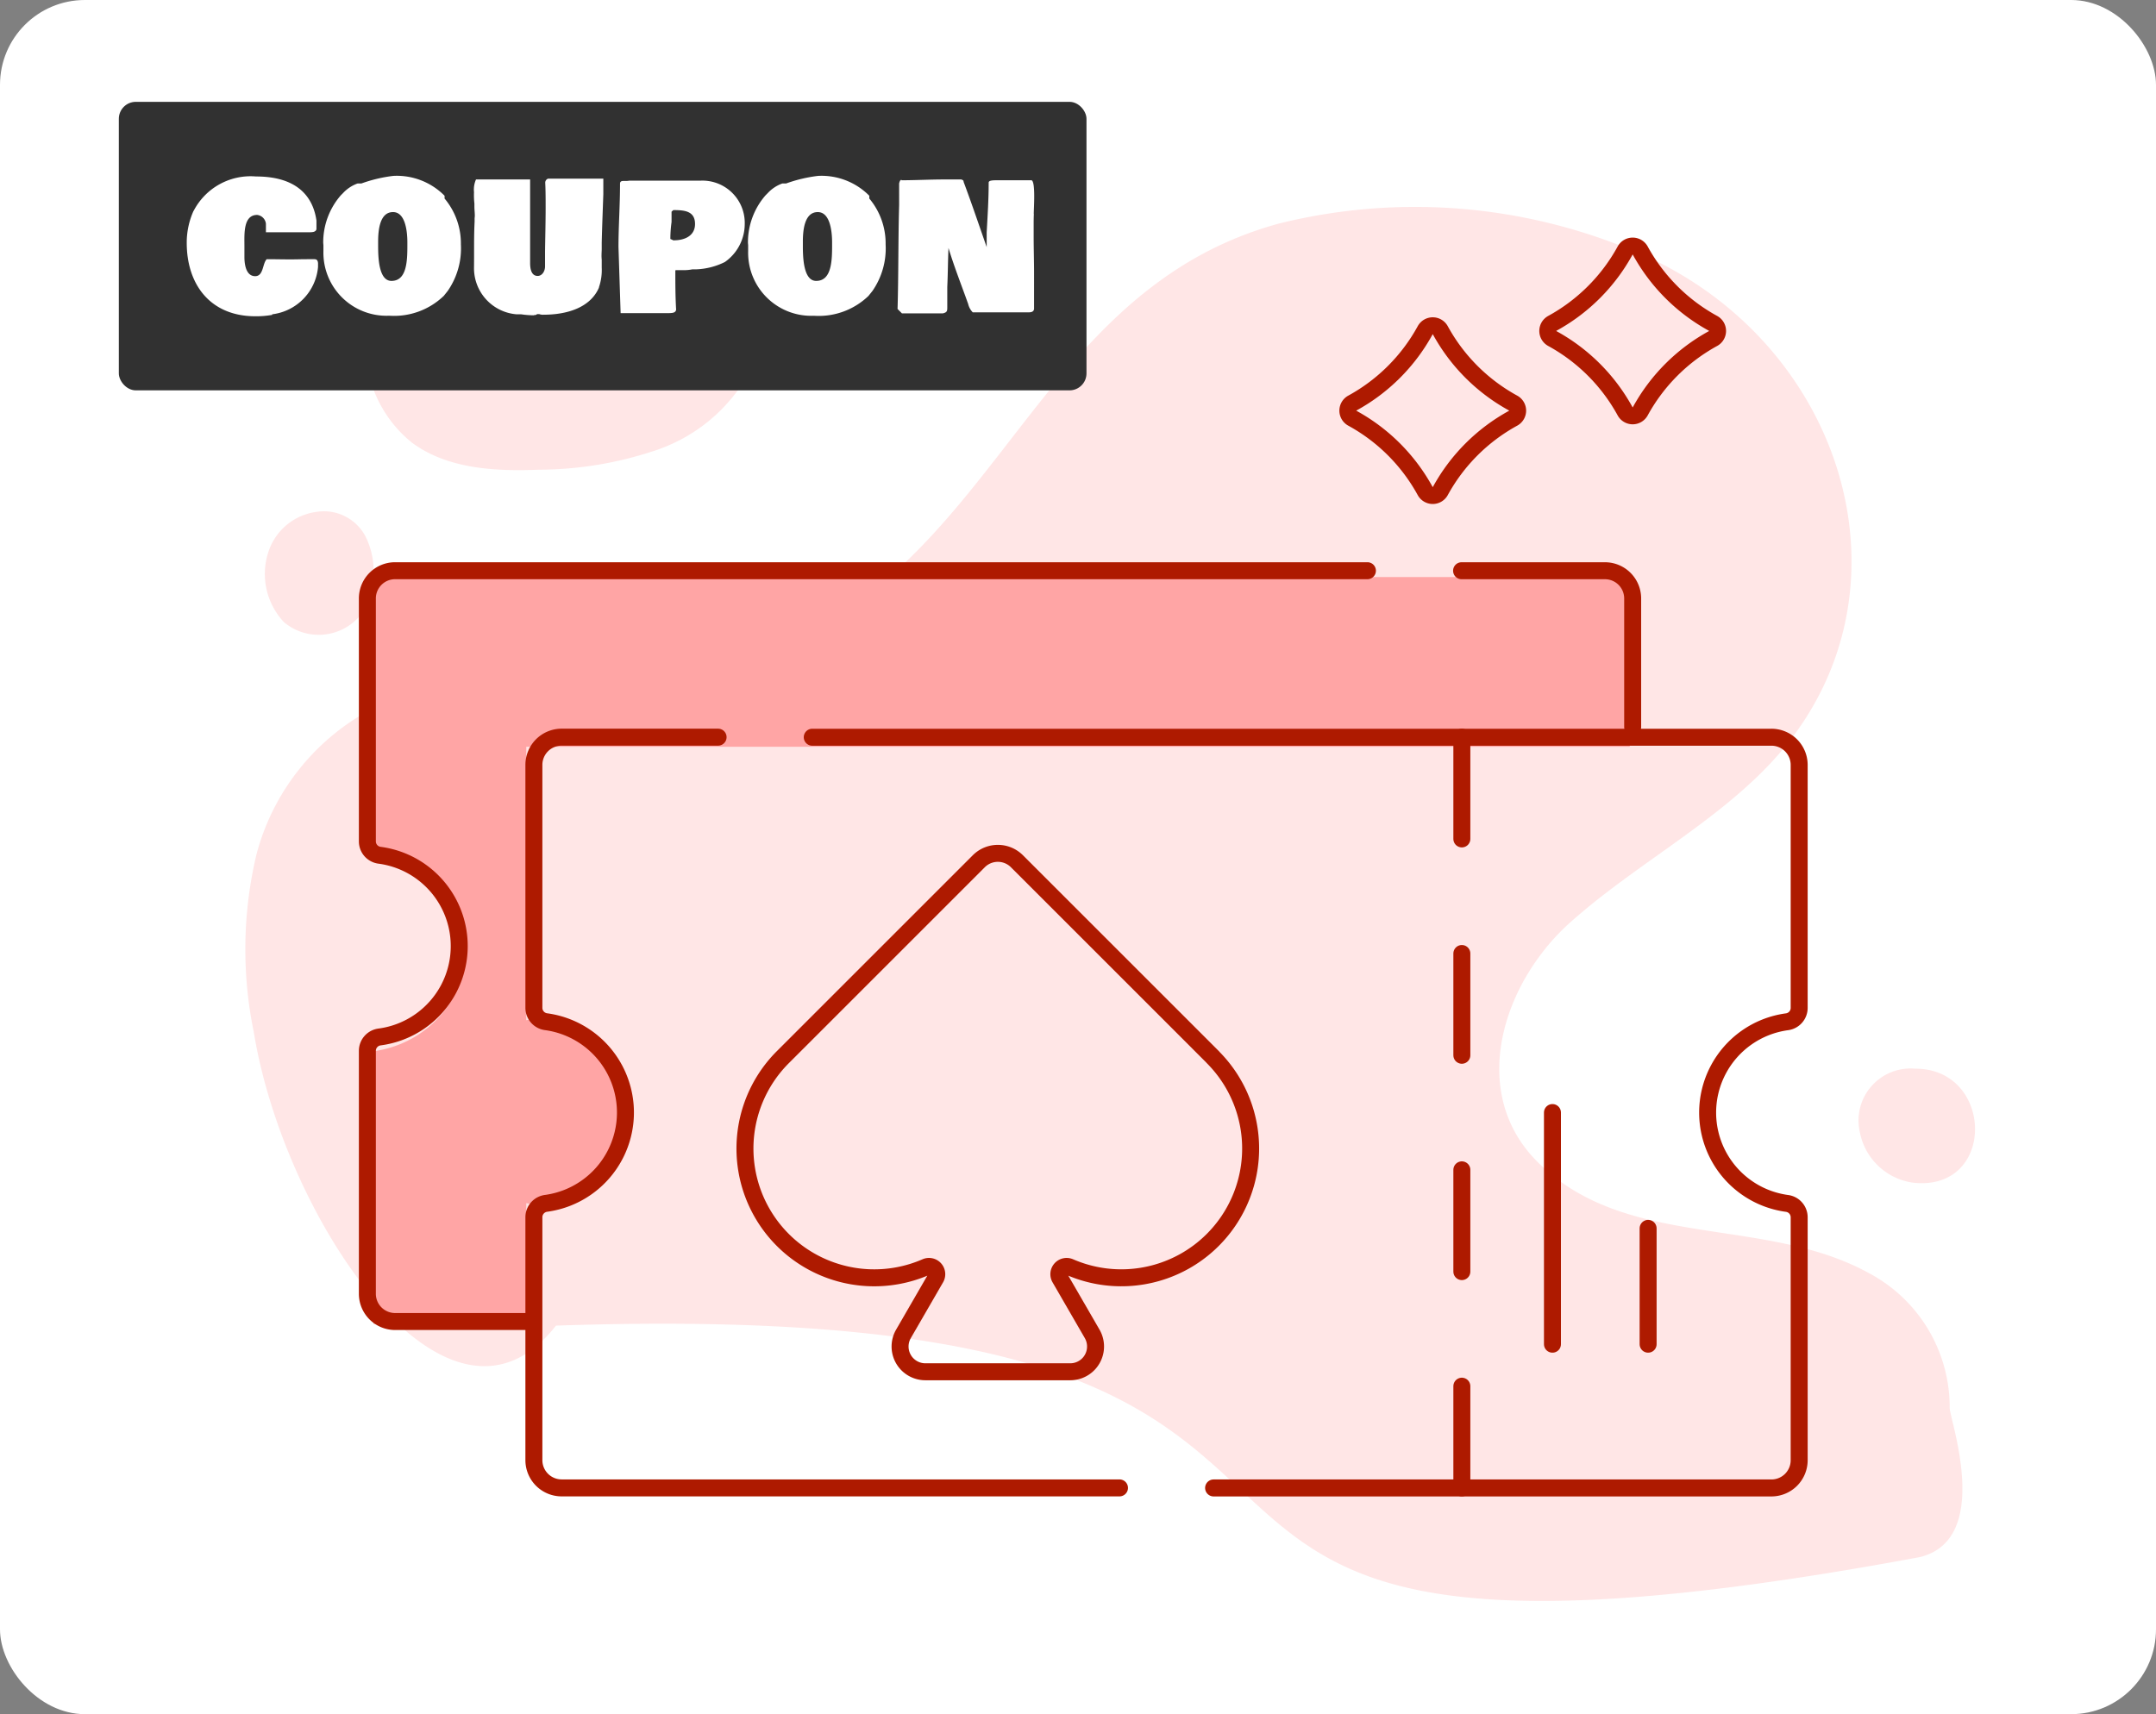 <svg id="Raggruppa_2133" data-name="Raggruppa 2133" xmlns="http://www.w3.org/2000/svg" xmlns:xlink="http://www.w3.org/1999/xlink" width="127" height="101" viewBox="0 0 127 101">
  <rect x="0" y="0" width="127" height="101" fill="#808080" stroke="none"/>
  <defs>
    <clipPath id="clip-path">
      <rect id="Rettangolo_1086" data-name="Rettangolo 1086" width="49.925" height="8.273" transform="translate(0 0)" fill="none"/>
    </clipPath>
  </defs>
  <rect id="Rettangolo_1004" data-name="Rettangolo 1004" width="127" height="101" rx="5" fill="#fff"/>
  <g id="Raggruppa_2121" data-name="Raggruppa 2121" transform="translate(14.459 11)">
    <path id="Tracciato_94" data-name="Tracciato 94" d="M73.777,62.643a7.318,7.318,0,0,0,2.592,7.116c2.084,1.542,4.862,1.694,7.454,1.593A21.773,21.773,0,0,0,90.753,70.2a9.891,9.891,0,0,0,5.354-4.354,12,12,0,0,0,1.118-3.321c.457-2.253.525-4.9-1.118-6.506-1.389-1.355-3.558-1.525-5.472-1.2a47.2,47.2,0,0,1-5.709,1.118C80.164,56.137,74.811,57.187,73.777,62.643Z" transform="translate(-66.56 -54.676)" fill="#ffe6e6"/>
    <path id="Tracciato_95" data-name="Tracciato 95" d="M130.423,141.148c4.277-1.039,1.809-7.989,1.764-8.775a8.941,8.941,0,0,0-4.756-7.958c-6.236-3.439-14.424-1.3-19.629-6.661-3.971-4.107-1.929-10.454,2.019-13.991,3.926-3.517,8.973-6.072,12.361-10,8.48-9.864,3.544-24.877-9.085-29.769A33.252,33.252,0,0,0,92.66,62.577C77.024,66.861,75.9,85.43,59.145,88.613c-6.685,1.277-14.245-.432-20.1,2.672a13.6,13.6,0,0,0-6.6,8.469,24.164,24.164,0,0,0-.157,10.454c1.795,11.024,11.458,25.446,17.8,17.3C109.645,125.476,72.508,151.9,130.423,141.148Z" transform="translate(-31.799 -60.401)" fill="#ffe6e6"/>
    <path id="Tracciato_96" data-name="Tracciato 96" d="M41.715,150.784a2.765,2.765,0,0,1,2.863,1.474,4.557,4.557,0,0,1,.237,3.439,3.954,3.954,0,0,1-.525,1.152,3.185,3.185,0,0,1-4.524.44,4.144,4.144,0,0,1-.881-4.252A3.46,3.46,0,0,1,41.715,150.784Z" transform="translate(-37.496 -131.629)" fill="#ffe6e6"/>
    <path id="Tracciato_97" data-name="Tracciato 97" d="M451.025,316c4.625-.017,4.795,7.183-.051,6.726a3.707,3.707,0,0,1-3.2-2.948A3.066,3.066,0,0,1,451.025,316Z" transform="translate(-352.67 -264.032)" fill="#ffe6e6"/>
  </g>
  <rect id="Rettangolo_1077" data-name="Rettangolo 1077" width="74" height="10" transform="translate(22 34)" fill="#ffa5a5"/>
  <path id="Sottrazione_1" data-name="Sottrazione 1" d="M-696,1146v-16.06a6.389,6.389,0,0,0,3.844-1.992A5.833,5.833,0,0,0-690.6,1124a5.832,5.832,0,0,0-1.555-3.947,6.391,6.391,0,0,0-3.844-1.992V1111h9v35h-9Z" transform="translate(718 -1068)" fill="#ffa5a5"/>
  <rect id="Rettangolo_1080" data-name="Rettangolo 1080" width="57" height="17" rx="1" transform="translate(7 6)" fill="#313131"/>
  <g id="Raggruppa_2131" data-name="Raggruppa 2131" transform="translate(11 10.363)">
    <g id="Raggruppa_2130" data-name="Raggruppa 2130" clip-path="url(#clip-path)">
      <path id="Tracciato_8413" data-name="Tracciato 8413" d="M0,3.949V3.867A4.582,4.582,0,0,1,.4,2.062v.012A3.779,3.779,0,0,1,4.078.035c2.508,0,3.375,1.266,3.563,2.6v.5c-.036.176-.223.188-.469.188H4.664v-.5A.586.586,0,0,0,4.148,2.3c-.832,0-.75,1.148-.75,1.828v.656c0,.234.024,1.125.633,1.125.5,0,.422-.738.68-1,.469,0,.937.012,1.406.012.328,0,.645-.012.973-.012h.433c.153,0,.2.094.211.234v.223a3.081,3.081,0,0,1-2.7,2.789v.035a5.446,5.446,0,0,1-.984.082C1.375,8.273,0,6.387,0,3.949" fill="#fff"/>
      <path id="Tracciato_8414" data-name="Tracciato 8414" d="M8.039,3.95a4.227,4.227,0,0,1,1.032-2.8l.14-.141a2.143,2.143,0,0,1,.856-.562h.222A8.447,8.447,0,0,1,12.176,0a3.96,3.96,0,0,1,3.012,1.171v.164a4.114,4.114,0,0,1,.961,2.7,4.4,4.4,0,0,1-.774,2.742l-.234.293A4.217,4.217,0,0,1,11.93,8.239,3.718,3.718,0,0,1,8.051,4.43V4.079Zm4.02,2.238c.891,0,.937-1.137.937-2.063v-.21c0-.715-.14-1.782-.843-1.782-.739,0-.879.938-.879,1.735v.257c0,.692.035,2.063.785,2.063" fill="#fff"/>
      <path id="Tracciato_8415" data-name="Tracciato 8415" d="M16.922.961a1.475,1.475,0,0,1,.117-.75h3.188V5.133c0,.258.035.762.445.762.258,0,.434-.27.434-.563V4.465c.011-.856.035-1.7.035-2.59,0-.516,0-1.019-.024-1.476a.251.251,0,0,1,.164-.235h3.258v.914c-.035,1-.07,1.887-.094,2.86V4.3c0,.129-.011.246-.011.351a2.219,2.219,0,0,0,.011.282v.457a3.146,3.146,0,0,1-.164,1.172v.023C23.754,7.8,22.336,8.18,21.012,8.18a.6.6,0,0,1-.246-.035h-.141c0,.046-.117.058-.176.058v.012a5.275,5.275,0,0,1-.75-.059H19.43a2.725,2.725,0,0,1-2.508-2.777c.012-.914-.012-1.746.035-2.684V2.531c0-.058.012-.129.012-.187,0-.176-.024-.352-.024-.528V1.629a4.318,4.318,0,0,1-.023-.668" fill="#fff"/>
      <path id="Tracciato_8416" data-name="Tracciato 8416" d="M25.432,4.186c0-1.219.091-2.44.091-3.717,0-.258.258-.129.551-.188h4.195a2.492,2.492,0,0,1,2.6,2.555A2.741,2.741,0,0,1,31.7,5.074a4.122,4.122,0,0,1-1.734.434h-.188a2.559,2.559,0,0,1-.469.047H28.84a.125.125,0,0,0-.059.012c0,.785,0,1.535.047,2.32-.035.152-.141.2-.457.2l-2.813,0Zm3.056-.471c.015.018.152.056.152.082v.012c-.011,0-.011-.012-.011-.024.011.012.035.012.07.012.621,0,1.242-.258,1.242-.961,0-.773-.633-.82-1.277-.82-.012.012-.071.058-.106.094v.609a7.62,7.62,0,0,0-.07.891Z" fill="#fff"/>
      <path id="Tracciato_8417" data-name="Tracciato 8417" d="M33.058,3.95a4.227,4.227,0,0,1,1.032-2.8l.14-.141a2.143,2.143,0,0,1,.856-.562h.222A8.447,8.447,0,0,1,37.195,0a3.96,3.96,0,0,1,3.012,1.171v.164a4.114,4.114,0,0,1,.961,2.7,4.4,4.4,0,0,1-.774,2.742l-.234.293a4.217,4.217,0,0,1-3.211,1.172A3.718,3.718,0,0,1,33.07,4.43V4.079Zm4.02,2.238c.891,0,.937-1.137.937-2.063v-.21c0-.715-.14-1.782-.843-1.782-.739,0-.879.938-.879,1.735v.257c0,.692.035,2.063.785,2.063" fill="#fff"/>
      <path id="Tracciato_8418" data-name="Tracciato 8418" d="M49.9,2.25c-.012.234-.012.457-.012.656v.621c0,.8.024,1.477.024,2.18V7.84c-.024.187-.2.2-.328.2H46.3a1.044,1.044,0,0,1-.269-.492c-.39-1.094-.82-2.181-1.16-3.3v0c-.035.785-.035,1.547-.071,2.3v1.2c0,.211-.011.293-.257.352H42.128l-.257-.258c.058-1.945.035-4.125.093-6.117V.445c.024-.082.047-.211.141-.211V.258c.809,0,1.688-.047,2.531-.047h.985c.093.035.14.047.14.141.474,1.26.909,2.559,1.36,3.843V3.328c.058-1.031.117-1.957.117-2.93,0-.14.258-.14.527-.14h2c.243.091.129,1.654.129,1.992" fill="#fff"/>
    </g>
  </g>
  <ellipse id="Ellisse_227" data-name="Ellisse 227" cx="5" cy="5.5" rx="5" ry="5.5" transform="translate(27 60)" fill="#ffa5a5"/>
  <g id="Raggruppa_2132" data-name="Raggruppa 2132" transform="translate(49.494 42.939)">
    <line id="Linea_341" data-name="Linea 341" y2="13.649" transform="translate(41.954 22.613)" fill="none" stroke="#ae1a00" stroke-linecap="round" stroke-linejoin="round" stroke-width="1"/>
    <line id="Linea_342" data-name="Linea 342" y2="6.824" transform="translate(47.589 29.438)" fill="none" stroke="#ae1a00" stroke-linecap="round" stroke-linejoin="round" stroke-width="1"/>
    <path id="Tracciato_8138" data-name="Tracciato 8138" d="M2969.424,1058.214h0a.509.509,0,0,0,0-.893,10.789,10.789,0,0,1-4.289-4.289.509.509,0,0,0-.893,0,10.787,10.787,0,0,1-4.289,4.289.509.509,0,0,0,0,.893,10.787,10.787,0,0,1,4.289,4.289.509.509,0,0,0,.893,0A10.79,10.79,0,0,1,2969.424,1058.214Z" transform="translate(-2929.786 -1076.511)" fill="none" stroke="#ae1a00" stroke-linecap="round" stroke-linejoin="round" stroke-width="1"/>
    <path id="Tracciato_8139" data-name="Tracciato 8139" d="M2995.023,1048.007h0a.509.509,0,0,0,0-.893,10.793,10.793,0,0,1-4.289-4.289.509.509,0,0,0-.893,0,10.79,10.79,0,0,1-4.289,4.289.509.509,0,0,0,0,.893,10.79,10.79,0,0,1,4.289,4.289.508.508,0,0,0,.893,0A10.793,10.793,0,0,1,2995.023,1048.007Z" transform="translate(-2943.608 -1071)" fill="none" stroke="#ae1a00" stroke-linecap="round" stroke-linejoin="round" stroke-width="1"/>
    <path id="Tracciato_8140" data-name="Tracciato 8140" d="M2910.057,1132.342l-11.542-11.542a1.587,1.587,0,0,0-2.245,0l-11.542,11.542a7.616,7.616,0,0,0,8.431,12.367.458.458,0,0,1,.573.652l-1.9,3.286a1.489,1.489,0,0,0,1.29,2.234h8.535a1.489,1.489,0,0,0,1.29-2.234l-1.9-3.286a.458.458,0,0,1,.573-.652,7.617,7.617,0,0,0,8.432-12.367Z" transform="translate(-2888.107 -1112.994)" fill="none" stroke="#ae1a00" stroke-linecap="round" stroke-linejoin="round" stroke-width="1"/>
    <path id="Tracciato_8141" data-name="Tracciato 8141" d="M2893.054,1084.137h-57.273a1.634,1.634,0,0,0-1.635,1.635v14.319a.824.824,0,0,0,.726.812,5.4,5.4,0,0,1,0,10.705.824.824,0,0,0-.726.812v14.32a1.634,1.634,0,0,0,1.635,1.635h7.632" transform="translate(-2862 -1093.449)" fill="none" stroke="#ae1a00" stroke-linecap="round" stroke-linejoin="round" stroke-width="1"/>
    <path id="Tracciato_8142" data-name="Tracciato 8142" d="M2984.327,1093.341v-7.569a1.634,1.634,0,0,0-1.634-1.634h-8.444" transform="translate(-2937.648 -1093.449)" fill="none" stroke="#ae1a00" stroke-linecap="round" stroke-linejoin="round" stroke-width="1"/>
    <path id="Tracciato_8143" data-name="Tracciato 8143" d="M2914.75,1149.691h32.858a1.634,1.634,0,0,0,1.635-1.635v-14.319a.825.825,0,0,0-.725-.812,5.4,5.4,0,0,1,0-10.7.825.825,0,0,0,.725-.812v-14.32a1.634,1.634,0,0,0-1.635-1.635h-56.5" transform="translate(-2892.756 -1104.959)" fill="none" stroke="#ae1a00" stroke-linecap="round" stroke-linejoin="round" stroke-width="1"/>
    <path id="Tracciato_8144" data-name="Tracciato 8144" d="M2866.315,1105.454H2857.1a1.635,1.635,0,0,0-1.635,1.635v14.32a.825.825,0,0,0,.726.812,5.4,5.4,0,0,1,0,10.7.825.825,0,0,0-.726.812v14.32a1.635,1.635,0,0,0,1.635,1.635h32.859" transform="translate(-2873.51 -1104.959)" fill="none" stroke="#ae1a00" stroke-linecap="round" stroke-linejoin="round" stroke-width="1"/>
    <line id="Linea_343" data-name="Linea 343" y2="5.996" transform="translate(36.617 0.495)" fill="none" stroke="#ae1a00" stroke-linecap="round" stroke-linejoin="round" stroke-width="1"/>
    <line id="Linea_344" data-name="Linea 344" y2="5.996" transform="translate(36.617 13.242)" fill="none" stroke="#ae1a00" stroke-linecap="round" stroke-linejoin="round" stroke-width="1"/>
    <line id="Linea_345" data-name="Linea 345" y2="5.996" transform="translate(36.617 25.989)" fill="none" stroke="#ae1a00" stroke-linecap="round" stroke-linejoin="round" stroke-width="1"/>
    <line id="Linea_346" data-name="Linea 346" y2="5.996" transform="translate(36.617 38.736)" fill="none" stroke="#ae1a00" stroke-linecap="round" stroke-linejoin="round" stroke-width="1"/>
  </g>
</svg>
